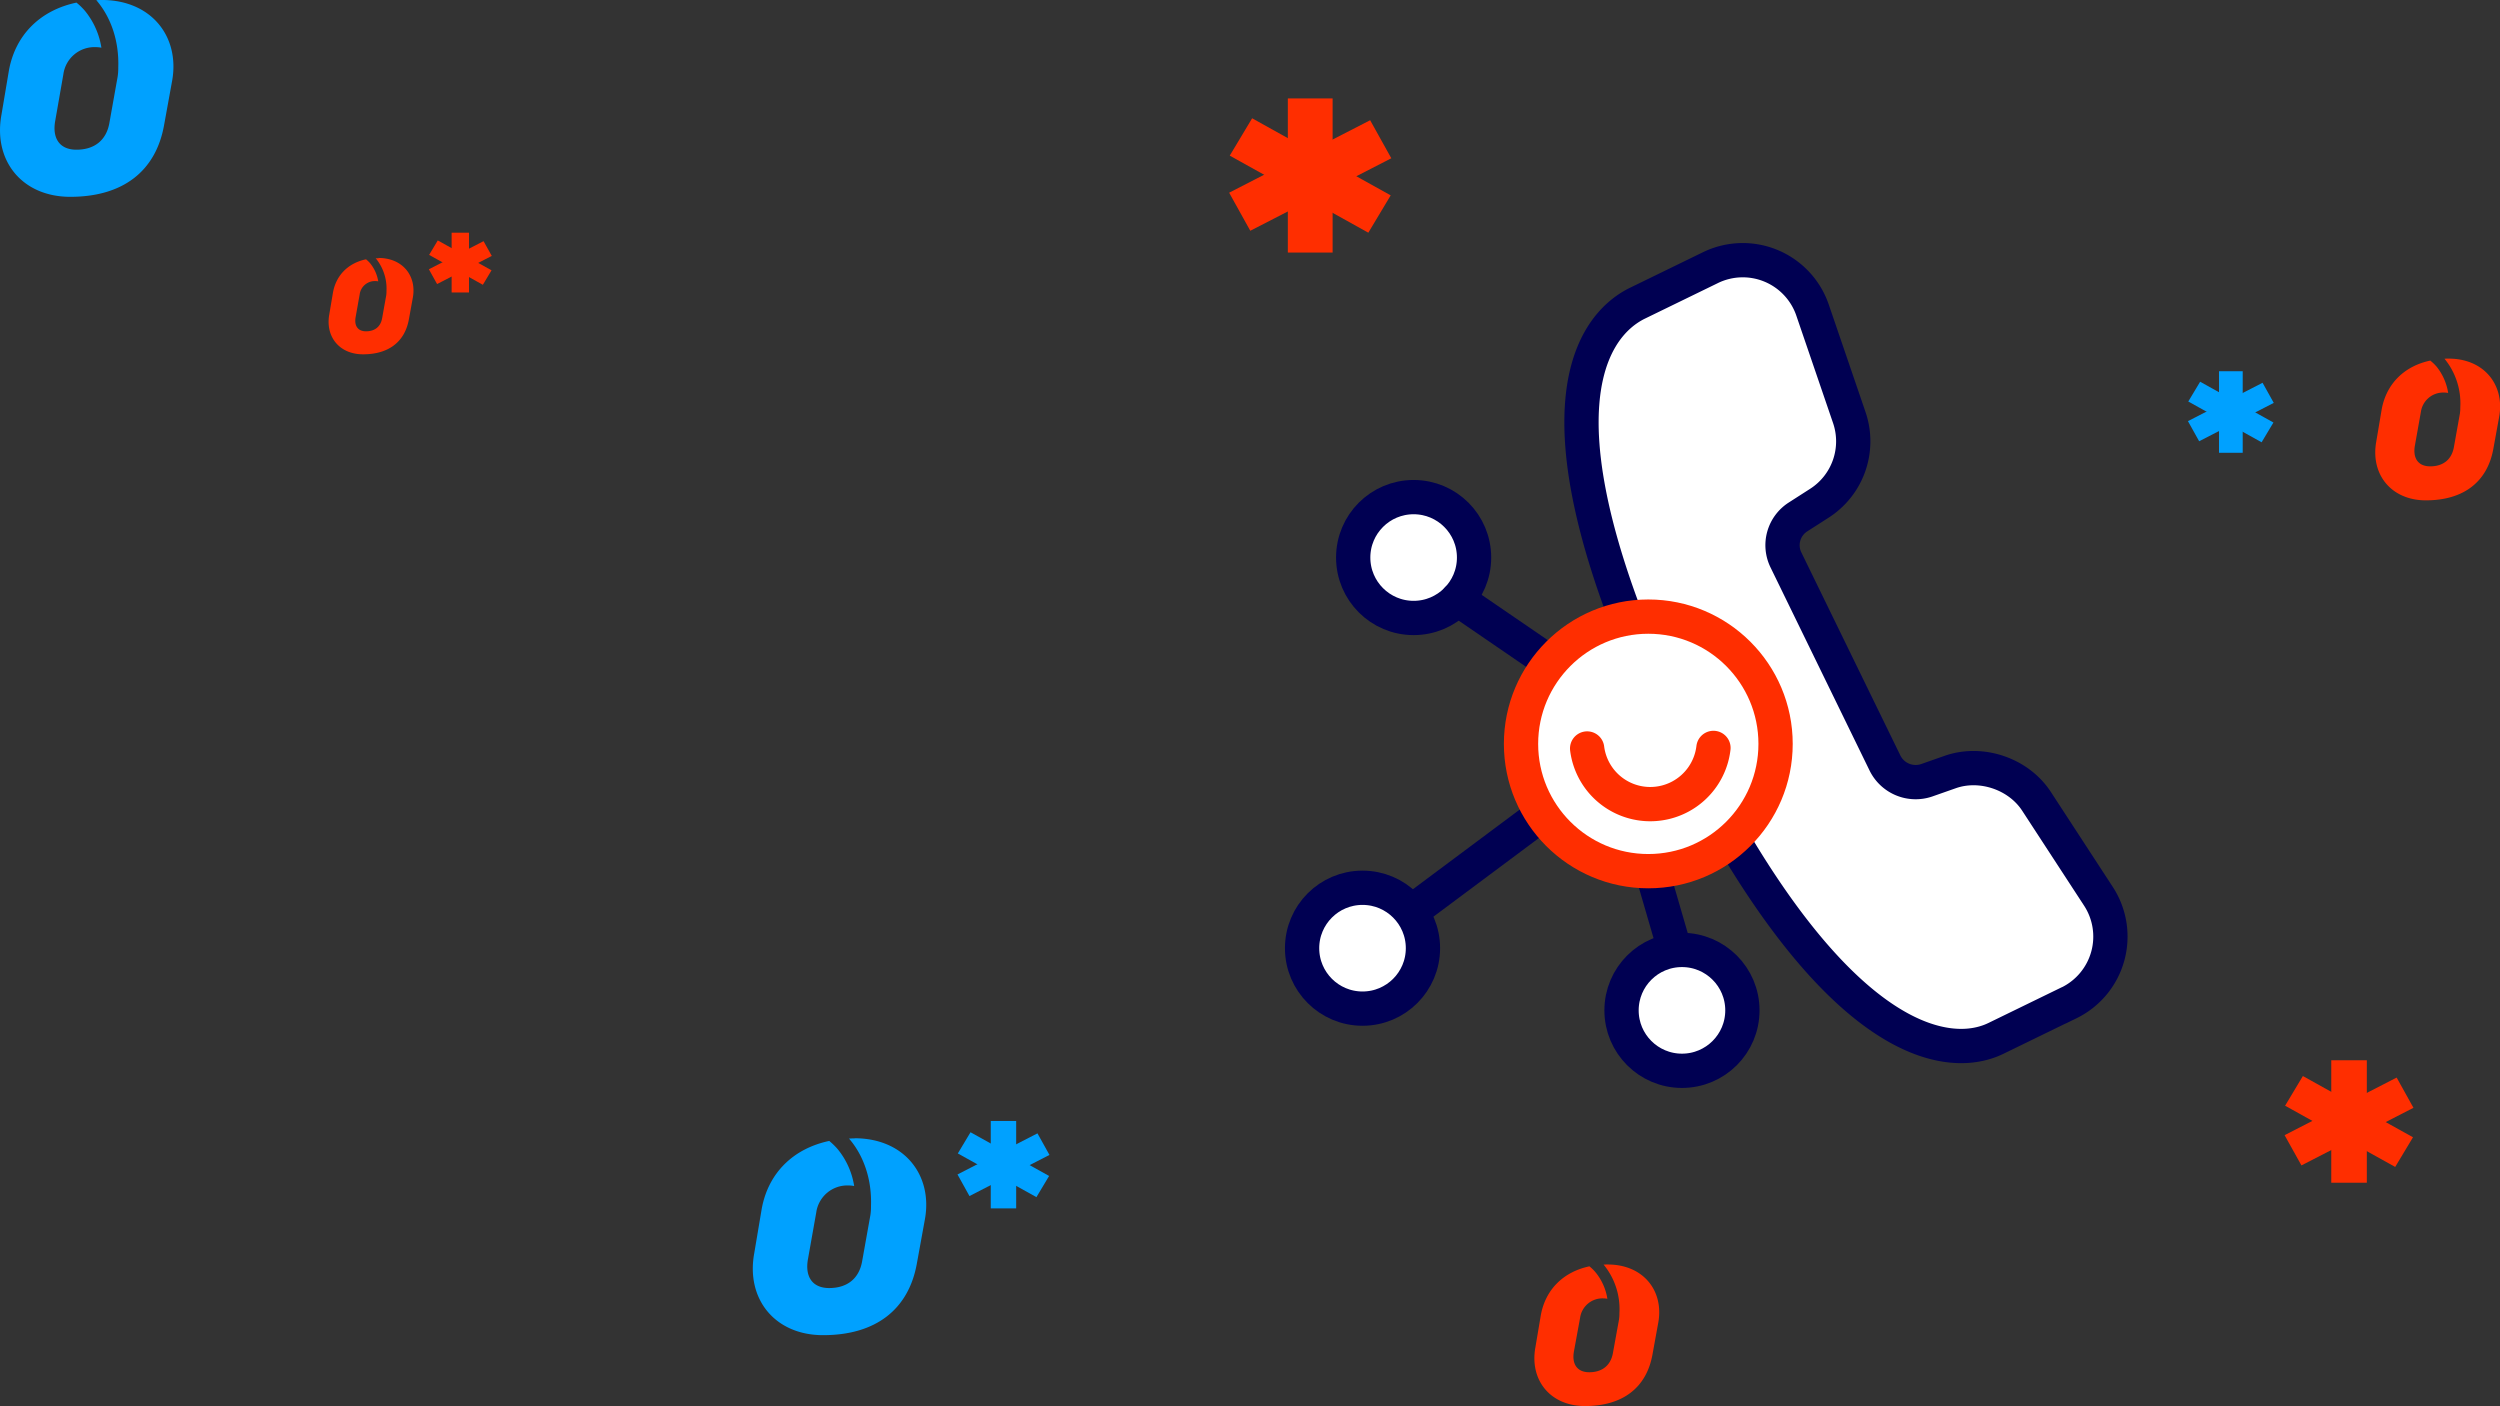<svg id="Layer_1" data-name="Layer 1" xmlns="http://www.w3.org/2000/svg" viewBox="0 0 1064.81 598.89"><rect x="0" y="0" width="1064.81" height="598.89" fill="#333333" stroke="none"/><defs><style>.cls-1{fill:#00a1ff;}.cls-2{fill:#ff2e00;}.cls-3,.cls-4{fill:#fff;}.cls-3{stroke:#000052;}.cls-3,.cls-4,.cls-5{stroke-linecap:round;stroke-linejoin:round;stroke-width:14.6px;}.cls-4,.cls-5{stroke:#ff2e00;}.cls-5{fill:none;}</style></defs><title>main images_</title><rect class="cls-1" x="421.99" y="477.45" width="10.82" height="37.23"/><polygon class="cls-1" points="407.96 491.28 441.44 509.89 446.84 500.87 413.37 482.25 407.96 491.28"/><polygon class="cls-1" points="407.82 500.23 412.92 509.43 446.99 491.91 441.88 482.72 407.82 500.23"/><rect class="cls-1" x="945.13" y="158.12" width="10.09" height="34.73"/><polygon class="cls-1" points="932.04 171.01 963.27 188.38 968.31 179.96 937.09 162.59 932.04 171.01"/><polygon class="cls-1" points="931.9 179.37 936.67 187.94 968.45 171.6 963.68 163.03 931.9 179.37"/><rect class="cls-2" x="992.94" y="451.59" width="15.15" height="52.16"/><polygon class="cls-2" points="973.28 470.95 1020.17 497.03 1027.75 484.39 980.85 458.31 973.28 470.95"/><polygon class="cls-2" points="973.07 483.5 980.23 496.38 1027.95 471.84 1020.79 458.96 973.07 483.5"/><rect class="cls-2" x="548.52" y="41.92" width="19.07" height="65.65"/><polygon class="cls-2" points="523.78 66.29 582.8 99.11 592.33 83.21 533.31 50.38 523.78 66.29"/><polygon class="cls-2" points="523.52 82.08 532.53 98.29 592.59 67.41 583.58 51.21 523.52 82.08"/><path class="cls-2" d="M684.73,538.58a16.48,16.48,0,0,0-1.73.06l.18.19a29.84,29.84,0,0,1,6.57,20.48h0a18.06,18.06,0,0,1-.18,2.75L687,576.19c-.87,5.18-4.4,8.28-10.12,8.28-5.17,0-7.48-3.54-6.49-8.94L673,561.29a9.62,9.62,0,0,1,9.9-8.28,8.3,8.3,0,0,1,1.72.18,23.43,23.43,0,0,0-5.05-11.29,18.36,18.36,0,0,0-2.6-2.54c-11.1,2.36-18.72,9.88-20.7,20.83l-2.31,13.68c-2.53,14,6.38,25,21.13,25,16.18,0,26.19-7.94,28.72-21.85l2.53-13.9c2.31-13.45-6.49-24.54-21.57-24.54"/><path class="cls-2" d="M1042.88,152.74a16.48,16.48,0,0,0-1.73.06l.18.19a30,30,0,0,1,6.57,20.48h0a18.19,18.19,0,0,1-.18,2.76l-2.53,14.12c-.87,5.19-4.4,8.28-10.12,8.28-5.17,0-7.48-3.53-6.49-8.94l2.53-14.21a9.6,9.6,0,0,1,9.9-8.28,8.29,8.29,0,0,1,1.72.17,23.53,23.53,0,0,0-5-11.29,20,20,0,0,0-2.62-2.5c-11.1,2.36-18.72,9.89-20.7,20.83l-2.3,13.65c-2.53,14,6.38,25.05,21.13,25.05,16.18,0,26.19-8,28.72-21.86l2.53-13.9c2.31-13.46-6.49-24.61-21.57-24.61"/><path class="cls-1" d="M364,484.86c-.81,0-1.6.05-2.4.09l.25.26c6.35,7.54,9.51,17.65,9.13,28.45h0a23.4,23.4,0,0,1-.25,3.83l-3.51,19.62c-1.22,7.21-6.11,11.5-14.07,11.5-7.18,0-10.39-4.9-9-12.42l3.51-19.77a13.36,13.36,0,0,1,13.76-11.5,12,12,0,0,1,2.39.24,32.72,32.72,0,0,0-7-15.68,28.75,28.75,0,0,0-3.62-3.53c-15.43,3.28-26,13.73-28.76,28.94l-3.2,19c-3.52,19.46,8.86,34.79,29.34,34.79,22.48,0,36.39-11,39.91-30.35L394,519c3.21-18.71-9-34.19-30-34.19"/><rect class="cls-2" x="192.36" y="99.11" width="7.4" height="25.46"/><polygon class="cls-2" points="182.77 108.56 205.66 121.3 209.35 115.13 186.46 102.4 182.77 108.56"/><polygon class="cls-2" points="182.67 114.69 186.16 120.98 209.46 109 205.96 102.72 182.67 114.69"/><path class="cls-2" d="M161.2,110H160l.13.13A20.35,20.35,0,0,1,164.61,124h0a11.8,11.8,0,0,1-.12,1.88l-1.72,9.6c-.59,3.53-3,5.63-6.88,5.63-3.52,0-5.09-2.4-4.41-6.08l1.72-9.68a6.53,6.53,0,0,1,6.73-5.63,5.81,5.81,0,0,1,1.17.12,16.2,16.2,0,0,0-3.43-7.68,13.69,13.69,0,0,0-1.77-1.72c-7.55,1.6-12.73,6.72-14.08,14.16l-1.57,9.31c-1.72,9.53,4.34,17,14.37,17,11,0,17.81-5.4,19.53-14.86l1.72-9.45c1.57-9.16-4.41-16.73-14.67-16.73"/><path class="cls-1" d="M43.39,0A24,24,0,0,0,41,.08l.25.26C47.59,7.88,50.75,18,50.37,28.79h0a23.77,23.77,0,0,1-.26,3.86l-3.5,19.62c-1.22,7.2-6.11,11.49-14.07,11.49-7.18,0-10.39-4.9-9-12.41L27,31.58A13.36,13.36,0,0,1,40.8,20.08a12,12,0,0,1,2.39.24,32.76,32.76,0,0,0-7-15.69,28,28,0,0,0-3.62-3.52C17.11,4.38,6.56,14.84,3.8,30L.6,49C-2.92,68.51,9.46,83.83,29.94,83.83c22.48,0,36.39-11,39.91-30.35l3.51-19.31c3.21-18.7-9-34.18-30-34.18"/><path class="cls-3" d="M881.2,427.13l-31,15.1c-6,2.95-16.21,5.41-30.52.49h0c-23.1-7.95-60-36.67-104.71-128.33-26.5-54.33-40.39-98.45-41.33-131.13-1-36.51,14.5-49.6,23.85-54.15l31-15.1A31.41,31.41,0,0,1,772,132.06l15.63,45.7a31.32,31.32,0,0,1-12.74,36.6l-9.09,5.83a14.28,14.28,0,0,0-5.13,18.29l42.27,86.68a14.56,14.56,0,0,0,17.57,7.22l10.19-3.58c13.21-4.6,29.06.78,36.7,12.5l26.38,40.46a31.41,31.41,0,0,1-12.54,45.38l-4.2,2.05"/><circle class="cls-3" cx="602.1" cy="237.47" r="25.74"/><circle class="cls-3" cx="580.33" cy="403.86" r="25.74"/><line class="cls-3" x1="654.39" y1="278.17" x2="620.78" y2="255.15"/><circle class="cls-3" cx="716.39" cy="430.34" r="25.74"/><line class="cls-3" x1="704.72" y1="374.93" x2="712.39" y2="401.33"/><line class="cls-3" x1="654.39" y1="348.63" x2="604.42" y2="385.89"/><circle class="cls-4" cx="702.05" cy="316.84" r="54.21"/><path class="cls-5" d="M676,318.8a27.1,27.1,0,0,0,53.8-.24"/></svg>
